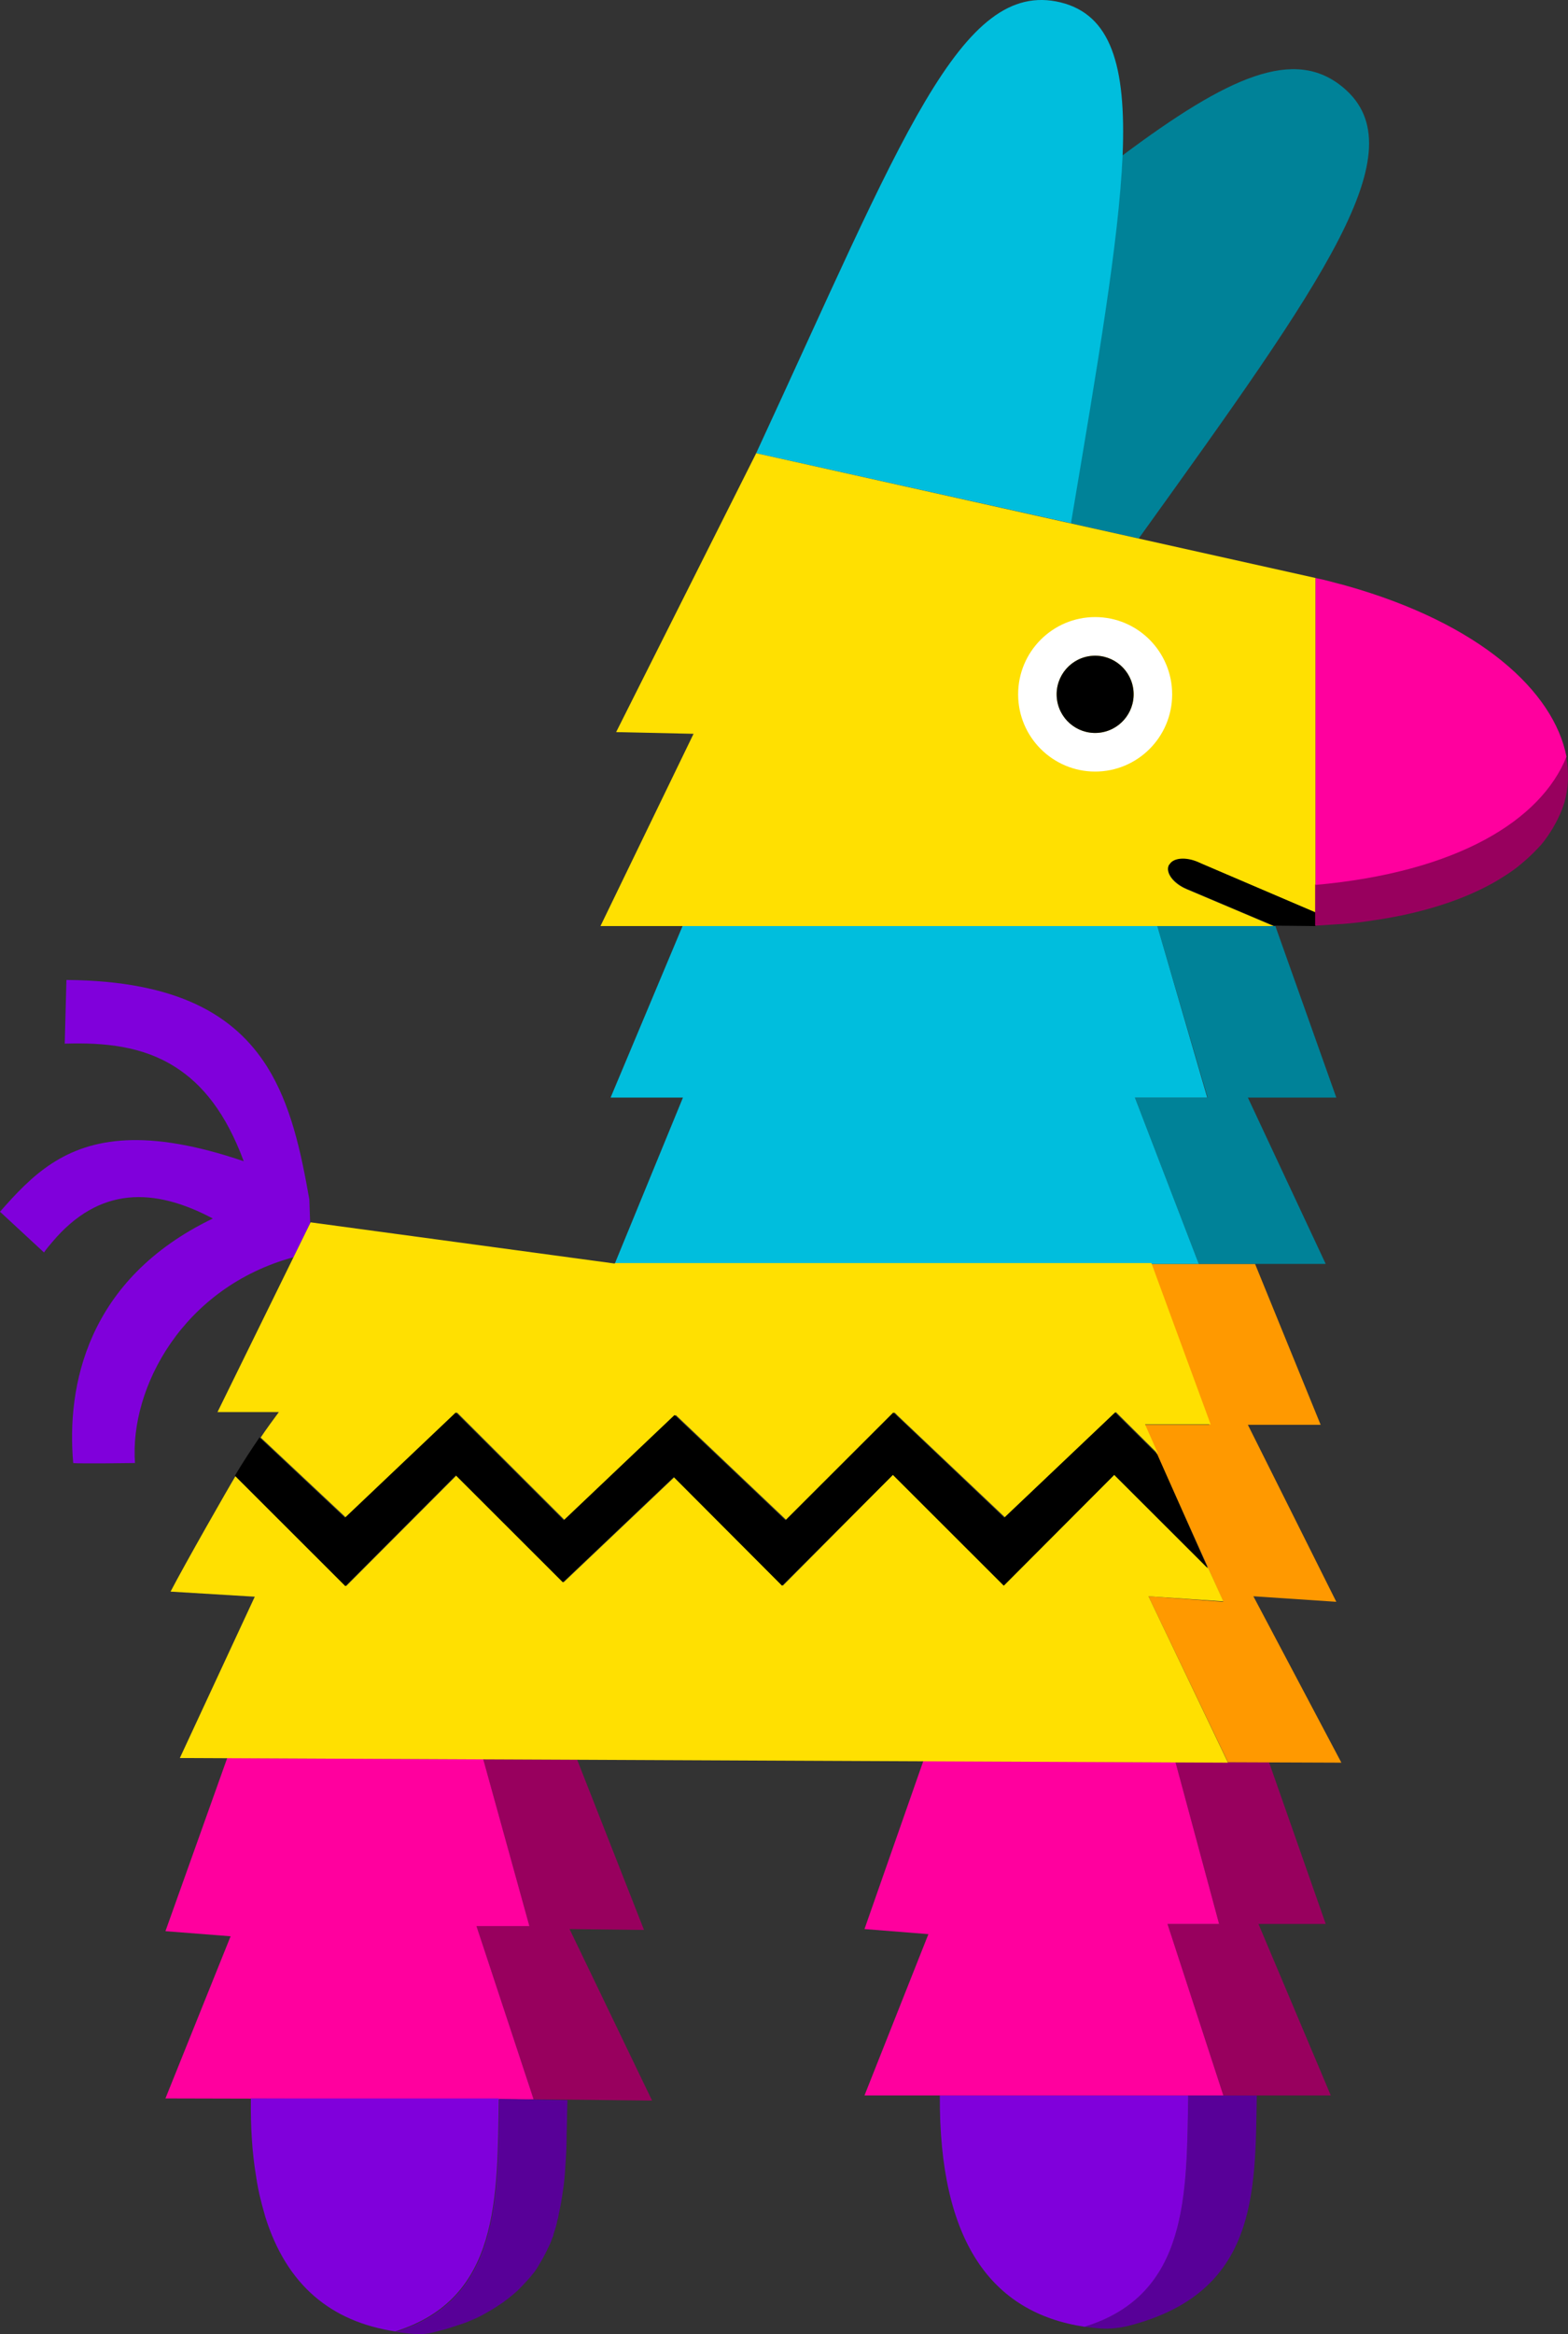 <svg width="84" height="125" viewBox="0 0 84 125" fill="none" xmlns="http://www.w3.org/2000/svg">
<rect x="0" y="0" width="84" height="125" fill="#333333" stroke="none"/>
<path d="M16.571 64.232C16.118 61.641 15.574 59.141 14.304 57.117C12.581 54.39 9.544 52.526 3.559 52.48L3.468 55.89C5.599 55.822 7.639 56.026 9.385 57.14C10.858 58.072 12.105 59.618 13.057 62.187C7.843 60.413 4.896 60.936 2.788 62.3C1.7 63.005 0.839 63.937 0 64.891L2.358 67.074C2.494 66.869 2.652 66.687 2.788 66.528C5.327 63.505 8.274 63.596 11.402 65.255C4.647 68.506 3.559 74.234 3.922 78.348C4.239 78.394 7.231 78.348 7.231 78.348C6.937 74.325 9.793 68.938 15.732 67.324L16.616 65.505L16.571 64.232Z" fill="#8000DB"/>
<path d="M61.001 28.84C70.998 14.929 75.94 8.042 71.973 4.7C69.366 2.495 65.83 4.064 60.117 8.337C59.913 12.906 58.802 19.407 57.352 28.022L61.001 28.84Z" fill="#008298"/>
<path d="M67.328 112.217H63.655C63.565 117.468 63.701 122.878 58.102 124.605C58.283 124.628 58.487 124.65 58.691 124.673C59.28 124.741 59.87 124.696 60.437 124.56C67.396 122.787 67.237 117.422 67.328 112.217Z" fill="#580098"/>
<path d="M71.293 112.217L67.417 103.033H71.021L67.984 94.373H62.974L65.309 103.033H62.543L65.535 112.217H67.326H71.293Z" fill="#98005E"/>
<path d="M58.101 124.605C63.7 122.878 63.564 117.49 63.655 112.217H50.348C50.303 120.036 53.114 123.855 58.101 124.605Z" fill="#8000DB"/>
<path d="M62.544 103.034H65.309L62.974 94.373L49.464 94.305L46.312 103.306L49.736 103.579L46.312 112.217H65.536L62.544 103.034Z" fill="#FF009E"/>
<path d="M34.5 103.352L30.919 94.237L25.886 94.214L28.357 103.147H25.523L28.584 112.421L34.931 112.49L30.511 103.306L34.5 103.352Z" fill="#98005E"/>
<path d="M25.525 103.147H28.359L25.888 94.214L12.173 94.146L8.863 103.42L12.354 103.693L8.863 112.376L28.585 112.422L25.525 103.147Z" fill="#FF009E"/>
<path d="M56.829 0.131C51.457 -1.187 48.306 7.451 40.508 24.271L57.373 28.022C58.824 19.407 59.935 12.906 60.139 8.337C60.343 3.45 59.482 0.791 56.829 0.131Z" fill="#00BEDD"/>
<path d="M67.145 85.485L71.588 85.781L66.85 76.302H70.749L67.235 67.687H64.22H61.614L64.787 76.302H61.273L65.535 85.781L61.523 85.485L65.785 94.373L71.86 94.396L67.145 85.485Z" fill="#FF9900"/>
<path d="M71.587 58.777L68.323 49.593H61.998L64.696 58.777H60.797L64.22 67.687H71.02L66.85 58.777H71.587Z" fill="#008298"/>
<path d="M40.51 24.271C40.487 24.317 40.487 24.271 40.51 24.271L33.007 39.206L37.155 39.297L32.168 49.593H68.234L63.564 47.616C62.862 47.321 62.431 46.752 62.612 46.366C62.635 46.32 62.658 46.298 62.68 46.275C62.907 45.957 63.542 45.911 64.177 46.184L64.38 46.275L67.645 47.661L70.478 48.866V30.954L40.51 24.271Z" fill="#FFE001"/>
<path d="M58.669 41.32C60.936 41.32 62.794 39.478 62.794 37.183C62.794 34.91 60.958 33.046 58.669 33.046C56.402 33.046 54.543 34.887 54.543 37.183C54.543 39.478 56.402 41.32 58.669 41.32ZM58.669 35.114C59.802 35.114 60.732 36.046 60.732 37.183C60.732 38.319 59.802 39.251 58.669 39.251C57.535 39.251 56.606 38.319 56.606 37.183C56.606 36.046 57.535 35.114 58.669 35.114Z" fill="white"/>
<path d="M58.796 39.248C59.933 39.177 60.797 38.196 60.727 37.055C60.656 35.915 59.677 35.048 58.539 35.119C57.402 35.19 56.538 36.172 56.609 37.312C56.679 38.453 57.659 39.319 58.796 39.248Z" fill="black"/>
<path d="M70.477 49.594V48.866L64.379 46.252L64.175 46.161C63.541 45.889 62.906 45.934 62.679 46.252C62.656 46.275 62.634 46.32 62.611 46.343C62.452 46.73 62.883 47.298 63.563 47.593L68.233 49.571H68.324L70.477 49.594Z" fill="black"/>
<path d="M60.798 58.777H64.674L61.999 49.593H36.565L32.711 58.777H36.587L32.938 67.665H32.983V67.687C33.074 67.687 33.164 67.687 33.255 67.687H61.591H64.221L60.798 58.777Z" fill="#00BEDD"/>
<path d="M32.916 67.665L16.64 65.46L11.652 75.62H14.939C14.622 76.052 14.282 76.507 13.965 76.984L18.544 81.28L24.483 75.643L30.264 81.417L36.203 75.779L42.142 81.417L47.923 75.643L48.104 75.825L53.839 81.258L59.779 75.62L62.045 77.871L61.343 76.28H64.856L61.683 67.642H48.059H33.007H32.961" fill="#FFE001"/>
<path d="M61.525 85.485L65.537 85.758L64.721 83.962L59.711 78.962L53.794 84.894L47.855 78.962L41.939 84.917L36.135 79.098L30.196 84.735L24.461 79.007L18.544 84.94L12.628 79.03C12.242 79.666 9.93 83.712 9.137 85.235L13.648 85.508L9.635 94.146L65.786 94.396L61.525 85.485Z" fill="#FFE001"/>
<path d="M62 77.893L59.733 75.643L53.794 81.28L47.855 75.643L42.074 81.417L36.135 75.779L30.196 81.417L24.415 75.643L18.476 81.28L13.897 76.984C13.466 77.621 13.013 78.303 12.582 79.03L18.499 84.94L24.415 79.007L30.15 84.735L36.09 79.098L41.893 84.917L47.832 78.984L53.772 84.917L59.688 78.984L64.698 83.985L62 77.893Z" fill="black"/>
<path d="M26.749 112.399C26.659 117.695 26.817 123.128 21.195 124.878C21.535 124.923 21.875 124.969 22.238 124.992C22.533 125.014 22.85 124.992 23.145 124.923C23.417 124.855 23.666 124.787 23.916 124.719C24.278 124.605 24.641 124.491 24.958 124.378C25.185 124.287 25.389 124.196 25.593 124.105C25.729 124.037 25.865 123.969 25.979 123.9C26.092 123.832 26.228 123.764 26.341 123.696C26.523 123.582 26.704 123.469 26.863 123.355C26.976 123.287 27.067 123.196 27.18 123.128C27.407 122.946 27.633 122.764 27.815 122.582C28.019 122.377 28.223 122.15 28.404 121.946C28.472 121.855 28.54 121.786 28.608 121.696C28.699 121.582 28.767 121.468 28.835 121.355C28.971 121.127 29.107 120.9 29.22 120.673C29.288 120.559 29.334 120.423 29.401 120.309C29.424 120.241 29.47 120.173 29.492 120.104C29.538 120.013 29.56 119.9 29.605 119.809C29.628 119.763 29.651 119.718 29.651 119.65C29.719 119.445 29.787 119.241 29.832 119.036C29.832 118.991 29.855 118.945 29.855 118.922C29.9 118.786 29.923 118.65 29.945 118.513C29.945 118.491 29.968 118.445 29.968 118.422C29.991 118.263 30.036 118.104 30.059 117.945C30.081 117.854 30.081 117.763 30.104 117.672C30.127 117.581 30.127 117.468 30.149 117.377C30.218 116.922 30.263 116.49 30.285 116.013C30.331 115.445 30.354 114.876 30.354 114.308C30.376 113.694 30.376 113.081 30.399 112.467L26.749 112.399Z" fill="#580098"/>
<path d="M13.441 112.376C13.418 113.899 13.509 115.286 13.713 116.513C13.781 116.99 13.872 117.445 13.985 117.877C14.053 118.172 14.144 118.445 14.212 118.718C15.368 122.4 17.748 124.332 21.171 124.855C26.793 123.105 26.634 117.672 26.725 112.376H13.441Z" fill="#8000DB"/>
<path d="M83.896 40.501C82.536 43.911 78.07 46.684 70.453 47.366V48.843V49.571C70.975 49.548 71.451 49.503 71.949 49.48C72.539 49.434 73.105 49.366 73.649 49.275C74.148 49.207 74.624 49.116 75.078 49.025C77.141 48.593 78.841 47.957 80.201 47.161C80.496 46.98 80.79 46.798 81.04 46.616C81.175 46.525 81.289 46.434 81.425 46.32C81.788 46.025 82.128 45.707 82.422 45.388C82.626 45.184 82.785 44.956 82.944 44.729C83.329 44.161 83.624 43.57 83.805 42.979C84.032 42.206 84.055 41.365 83.896 40.501Z" fill="#98005E"/>
<path d="M72.109 31.363C71.587 31.227 71.043 31.068 70.477 30.954V35.614V40.274V47.389C78.093 46.707 82.559 43.911 83.919 40.524C83.239 37.023 79.295 33.386 72.109 31.363Z" fill="#FF009E"/>
</svg>
